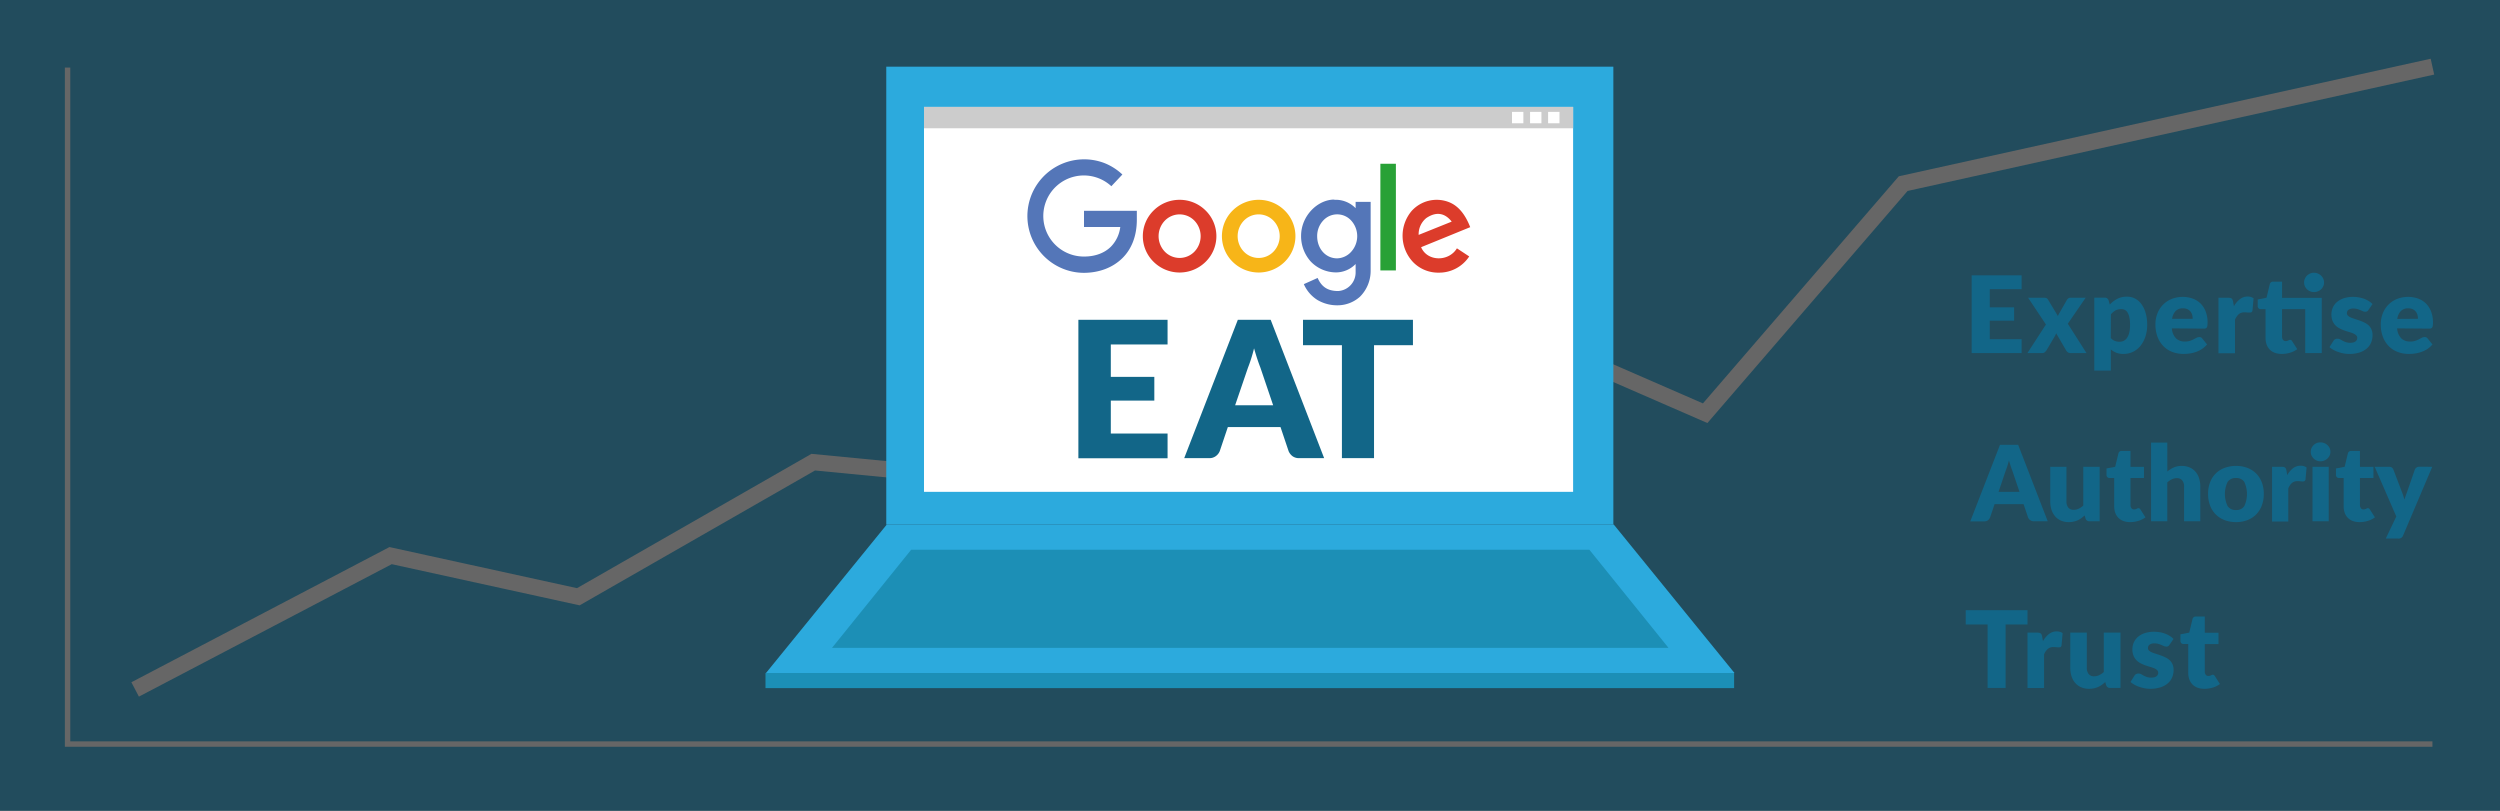 <?xml version="1.0" encoding="UTF-8"?> <svg xmlns="http://www.w3.org/2000/svg" viewBox="0 0 925 300"><rect x="0" y="0" width="925" height="300" fill="#333333" stroke="none"/><defs><style>.cls-1,.cls-8{fill:#126688;}.cls-1{opacity:0.5;}.cls-2,.cls-3{fill:none;stroke:#666;stroke-miterlimit:10;}.cls-2{stroke-width:6px;}.cls-10,.cls-11,.cls-2,.cls-9{fill-rule:evenodd;}.cls-3{stroke-width:2px;}.cls-4{fill:#2caadd;}.cls-5{fill:#fff;}.cls-6{fill:#1c8fb6;}.cls-7{fill:#ccc;}.cls-9{fill:#5476b8;}.cls-10{fill:#dc3c2b;}.cls-11{fill:#f7b518;}.cls-12{fill:#28a136;}</style></defs><title>SEO sfeerbeeld - EAT 925x300</title><g id="bg"><rect class="cls-1" width="925" height="300"></rect></g><g id="afbeelding"><polyline class="cls-2" points="50 255.09 144.52 205.58 213.97 220.8 300.89 171 417.2 182.25 580.96 131.13 630.91 152.89 704.18 67.94 900 24.66"></polyline><polyline class="cls-3" points="25 25 25 275.3 900 275.3"></polyline></g><g id="tekst"><rect class="cls-4" x="327.92" y="24.67" width="269.02" height="169.42"></rect><rect class="cls-5" x="341.88" y="39.56" width="240.17" height="142.42"></rect><polygon class="cls-4" points="328.1 194.09 283.42 249.01 641.76 249.01 597.1 194.09 328.1 194.09"></polygon><polygon class="cls-6" points="337.13 203.4 307.85 239.7 617.34 239.7 588.07 203.4 337.13 203.4"></polygon><rect class="cls-6" x="283.23" y="249.01" width="358.39" height="5.59"></rect><rect class="cls-7" x="341.88" y="39.56" width="240.17" height="7.9"></rect><rect class="cls-5" x="559.44" y="41.4" width="4.21" height="4.21"></rect><rect class="cls-5" x="566.12" y="41.4" width="4.21" height="4.21"></rect><rect class="cls-5" x="572.8" y="41.4" width="4.21" height="4.21"></rect><path class="cls-8" d="M411,127.45v12h16.1v8.78H411v12.19h21v9.14H399V118.32h33v9.13Z"></path><path class="cls-8" d="M489.93,169.51h-9.21a4,4,0,0,1-2.49-.72,4.63,4.63,0,0,1-1.44-1.85l-3-8.92H454.3l-3,8.92a4.28,4.28,0,0,1-1.39,1.78,3.86,3.86,0,0,1-2.48.79h-9.27L458,118.32h12.15Zm-18.87-19.57-4.74-14c-.35-.89-.73-1.94-1.13-3.15s-.79-2.51-1.19-3.91c-.35,1.43-.73,2.75-1.13,4s-.77,2.27-1.12,3.16L457,149.94Z"></path><path class="cls-8" d="M522.79,127.73h-14.4v41.78H496.51V127.73h-14.4v-9.41h40.68Z"></path><path class="cls-9" d="M411.22,68.92a15,15,0,1,0-10.3,26c.78,0-.43,0,.23,0,4.08,0,7.49-1.3,9.84-3.6A12.58,12.58,0,0,0,414.5,84H401.08V78h19.55l0,3c0,.16,0,.25,0,.29h0c0,6.09-2,11-5.48,14.35s-8.32,5.25-14,5.31h-.27c.09,0,.37,0,0,0a21,21,0,1,1,7.74-40.62,21.06,21.06,0,0,1,6.66,4.24l-4.1,4.35Zm-10.3,32Zm19.75-19.66Zm0,0c0-.1,0-.36,0,0Z"></path><path class="cls-10" d="M436.46,73.93a13.61,13.61,0,0,1,9.61,3.95,13.3,13.3,0,0,1,0,19,13.68,13.68,0,0,1-19.23,0,13.3,13.3,0,0,1,0-19,13.62,13.62,0,0,1,9.62-3.95Zm5.5,7.74a7.62,7.62,0,0,0-11,0,8.29,8.29,0,0,0,0,11.42,7.62,7.62,0,0,0,11,0,8.29,8.29,0,0,0,0-11.42Z"></path><path class="cls-11" d="M465.71,73.93a13.65,13.65,0,0,1,9.62,3.95,13.33,13.33,0,0,1,0,19,13.69,13.69,0,0,1-19.24,0,13.33,13.33,0,0,1,0-19,13.65,13.65,0,0,1,9.62-3.95Zm5.5,7.74a7.61,7.61,0,0,0-11,0,8.29,8.29,0,0,0,0,11.42,7.61,7.61,0,0,0,11,0,8.29,8.29,0,0,0,0-11.42Z"></path><path class="cls-9" d="M493.7,73.93a10.29,10.29,0,0,1,7.88,3.1V74.69h5.56v25.62a13.5,13.5,0,0,1-3.95,9.47,12.39,12.39,0,0,1-8.05,3.18,14.38,14.38,0,0,1-7.66-1.95,13,13,0,0,1-5.06-5.88l5.1-2.29c1.44,3.19,3.59,4.84,7.62,4.84a6.88,6.88,0,0,0,6.44-7v-3a10.12,10.12,0,0,1-7.31,3.11,13,13,0,0,1-9.27-4,14.05,14.05,0,0,1-3.6-9.5c0-7.48,6.17-13.45,12.3-13.45ZM500,81.67a7,7,0,0,0-10.48,0,8.39,8.39,0,0,0-2.17,5.71c0,4.52,3.05,8.21,7.41,8.21a7.26,7.26,0,0,0,5.24-2.5,8.6,8.6,0,0,0,0-11.42Z"></path><rect class="cls-12" x="510.74" y="60.59" width="5.74" height="39.47"></rect><path class="cls-10" d="M524.9,86.91,537.13,82c-2.16-2.77-5.29-4.12-9.43-1.3a7.71,7.71,0,0,0-2.8,6.23Zm.91,4.55c2.27,5.39,10.23,5.45,13.25.42l4.55,3a13.3,13.3,0,0,1-11.26,6,12.92,12.92,0,0,1-9.47-3.86,14.19,14.19,0,0,1-.54-19,12.46,12.46,0,0,1,13.51-3.33c3.38,1.22,6.12,4.19,8.13,9.36C537.92,86.52,531.88,89,525.81,91.46Z"></path><path class="cls-8" d="M736.22,107v6.71h9v4.94h-9v6.85H748v5.13H729.51V101.88H748V107Z"></path><path class="cls-8" d="M772,130.64h-5.88a1.67,1.67,0,0,1-1.06-.32,2.41,2.41,0,0,1-.64-.75l-3.65-6.27a5.87,5.87,0,0,1-.24.63,4.83,4.83,0,0,1-.3.55l-3,5.09a3.74,3.74,0,0,1-.65.73,1.37,1.37,0,0,1-1,.34h-5.44L757,120.06l-6.6-9.89h5.89a1.94,1.94,0,0,1,.95.17,1.48,1.48,0,0,1,.55.56l3.65,6.06a6.07,6.07,0,0,1,.29-.7c.12-.23.26-.47.4-.7l2.61-4.56a1.89,1.89,0,0,1,.58-.63,1.29,1.29,0,0,1,.76-.2h5.6l-6.59,9.61Z"></path><path class="cls-8" d="M780.62,112.69a10.7,10.7,0,0,1,2.73-2.1,7.67,7.67,0,0,1,3.64-.82,6.31,6.31,0,0,1,3,.71,6.86,6.86,0,0,1,2.35,2.06,10.19,10.19,0,0,1,1.55,3.28,15.74,15.74,0,0,1,.57,4.42,13.49,13.49,0,0,1-.65,4.26,10.7,10.7,0,0,1-1.79,3.4,8.24,8.24,0,0,1-2.77,2.25,7.92,7.92,0,0,1-3.56.8,7,7,0,0,1-2.68-.45,7.2,7.2,0,0,1-2-1.22v7.85h-6.12v-27h3.79a1.43,1.43,0,0,1,1.5,1Zm.37,12.38a4.05,4.05,0,0,0,1.5,1.07,4.66,4.66,0,0,0,1.7.31,3.63,3.63,0,0,0,1.56-.33A3.21,3.21,0,0,0,787,125a5.69,5.69,0,0,0,.82-1.92,11.9,11.9,0,0,0,.3-2.88,13.17,13.17,0,0,0-.24-2.73,5.79,5.79,0,0,0-.66-1.79,2.48,2.48,0,0,0-1-1,2.85,2.85,0,0,0-1.32-.3,4.55,4.55,0,0,0-2.21.49,6.11,6.11,0,0,0-1.66,1.45Z"></path><path class="cls-8" d="M803.6,121.5a5.69,5.69,0,0,0,1.56,3.72,4.61,4.61,0,0,0,3.25,1.15,5.89,5.89,0,0,0,1.84-.25,9.27,9.27,0,0,0,1.37-.57l1.11-.58a2.26,2.26,0,0,1,1-.25,1.26,1.26,0,0,1,1.11.53l1.77,2.19a9.33,9.33,0,0,1-2,1.77,10.45,10.45,0,0,1-2.25,1.06,12.07,12.07,0,0,1-2.31.54,17,17,0,0,1-2.2.14,11.48,11.48,0,0,1-4-.7,9.21,9.21,0,0,1-3.29-2.08,9.71,9.71,0,0,1-2.23-3.43,12.76,12.76,0,0,1-.82-4.78,10.74,10.74,0,0,1,.7-3.89,9.57,9.57,0,0,1,2-3.22,9.7,9.7,0,0,1,3.18-2.19,11.32,11.32,0,0,1,7.93-.18,8.12,8.12,0,0,1,2.91,1.84,8.32,8.32,0,0,1,1.89,3,10.75,10.75,0,0,1,.68,4,8.45,8.45,0,0,1-.06,1.12,1.88,1.88,0,0,1-.21.69.83.83,0,0,1-.43.36,1.88,1.88,0,0,1-.68.1Zm7.69-3.55a5.66,5.66,0,0,0-.18-1.43,3.55,3.55,0,0,0-.61-1.23,3.3,3.3,0,0,0-1.12-.88,3.87,3.87,0,0,0-1.68-.33,3.67,3.67,0,0,0-2.72,1,5.3,5.3,0,0,0-1.31,2.88Z"></path><path class="cls-8" d="M826.55,113.33a8.7,8.7,0,0,1,2.18-2.61,4.56,4.56,0,0,1,2.84-1,3.68,3.68,0,0,1,2.25.65l-.4,4.5a1,1,0,0,1-.32.6,1.11,1.11,0,0,1-.62.16l-.42,0-.53,0-.56-.06-.53,0a3.07,3.07,0,0,0-2.14.71,5.61,5.61,0,0,0-1.35,2v12.44h-6.12V110.17h3.63a2.77,2.77,0,0,1,.76.08,1.21,1.21,0,0,1,.51.24,1.06,1.06,0,0,1,.32.45,3.92,3.92,0,0,1,.19.67Z"></path><path class="cls-8" d="M859.05,130.64h-6.12V114.39h-8.57v10.17a1.91,1.91,0,0,0,.35,1.17,1.16,1.16,0,0,0,1,.47,2.13,2.13,0,0,0,.56-.07,2.21,2.21,0,0,0,.4-.16l.32-.16a.86.86,0,0,1,.34-.07.77.77,0,0,1,.45.13,1.67,1.67,0,0,1,.34.41l1.86,2.9a8.57,8.57,0,0,1-2.67,1.33,10.49,10.49,0,0,1-3.06.44,7.25,7.25,0,0,1-2.57-.42,5.06,5.06,0,0,1-1.88-1.2,5.19,5.19,0,0,1-1.16-1.89,7.4,7.4,0,0,1-.39-2.47V114.39H836.5a1.09,1.09,0,0,1-1.14-1.2V110.8l3.26-.65,1.2-5a1.22,1.22,0,0,1,1.34-.94h3.2v6h14.69Zm.85-26.1a3.23,3.23,0,0,1-.3,1.38,3.58,3.58,0,0,1-.81,1.14,3.78,3.78,0,0,1-2.64,1,3.65,3.65,0,0,1-1.41-.27,3.9,3.9,0,0,1-1.15-.76,3.53,3.53,0,0,1-1.08-2.52,3.46,3.46,0,0,1,.29-1.39,3.52,3.52,0,0,1,.79-1.15,4.14,4.14,0,0,1,1.15-.77,3.48,3.48,0,0,1,1.41-.28,3.74,3.74,0,0,1,1.45.28,4.2,4.2,0,0,1,1.19.77,3.74,3.74,0,0,1,.81,1.15A3.31,3.31,0,0,1,859.9,104.54Z"></path><path class="cls-8" d="M876.34,114.65a1.61,1.61,0,0,1-.5.53,1.31,1.31,0,0,1-.69.16,2.09,2.09,0,0,1-.86-.19l-.94-.4a10.65,10.65,0,0,0-1.14-.41,5.25,5.25,0,0,0-1.44-.18,3.06,3.06,0,0,0-1.79.44,1.45,1.45,0,0,0-.62,1.23,1.25,1.25,0,0,0,.41,1,3.76,3.76,0,0,0,1.07.66c.45.19,1,.37,1.52.55s1.15.36,1.74.57a16.51,16.51,0,0,1,1.74.74,6.71,6.71,0,0,1,1.52,1,4.7,4.7,0,0,1,1.07,1.51,5.17,5.17,0,0,1,.41,2.14,7.17,7.17,0,0,1-.55,2.8,6,6,0,0,1-1.65,2.21,7.69,7.69,0,0,1-2.71,1.44,12.21,12.21,0,0,1-3.7.51,11.44,11.44,0,0,1-2.09-.19,13.33,13.33,0,0,1-2-.54,10.31,10.31,0,0,1-1.81-.8,7.55,7.55,0,0,1-1.42-1l1.42-2.25a1.79,1.79,0,0,1,.6-.62,1.7,1.7,0,0,1,.94-.23,1.93,1.93,0,0,1,1,.24l.92.51a7.87,7.87,0,0,0,1.15.51,5,5,0,0,0,1.67.24,4.18,4.18,0,0,0,1.2-.15,2.17,2.17,0,0,0,.79-.4,1.72,1.72,0,0,0,.44-.58,1.62,1.62,0,0,0,.14-.65,1.3,1.3,0,0,0-.42-1,3.71,3.71,0,0,0-1.09-.69,13.47,13.47,0,0,0-1.53-.53c-.57-.16-1.15-.35-1.74-.56a14.24,14.24,0,0,1-1.75-.76,6.07,6.07,0,0,1-1.53-1.13,5.26,5.26,0,0,1-1.09-1.66,6.76,6.76,0,0,1,.09-4.87,5.82,5.82,0,0,1,1.51-2.06,7.36,7.36,0,0,1,2.53-1.42,11.16,11.16,0,0,1,3.55-.52,11.51,11.51,0,0,1,2.14.2,11.36,11.36,0,0,1,2,.55,9.55,9.55,0,0,1,1.66.84,7.85,7.85,0,0,1,1.32,1.06Z"></path><path class="cls-8" d="M886.94,121.5a5.8,5.8,0,0,0,1.56,3.72,4.64,4.64,0,0,0,3.26,1.15,5.82,5.82,0,0,0,1.83-.25,8.83,8.83,0,0,0,1.37-.57l1.11-.58a2.33,2.33,0,0,1,1.06-.25,1.25,1.25,0,0,1,1.1.53l1.78,2.19a9.56,9.56,0,0,1-2,1.77,10.75,10.75,0,0,1-2.26,1.06,12.07,12.07,0,0,1-2.31.54,16.89,16.89,0,0,1-2.2.14,11.38,11.38,0,0,1-4-.7,9.17,9.17,0,0,1-3.3-2.08,9.85,9.85,0,0,1-2.23-3.43,12.76,12.76,0,0,1-.82-4.78,10.74,10.74,0,0,1,.7-3.89,9.41,9.41,0,0,1,5.19-5.41,11.35,11.35,0,0,1,7.94-.18,8.16,8.16,0,0,1,2.9,1.84,8.48,8.48,0,0,1,1.9,3,11,11,0,0,1,.68,4,8.45,8.45,0,0,1-.06,1.12,1.7,1.7,0,0,1-.22.69.85.85,0,0,1-.42.36,1.94,1.94,0,0,1-.69.1Zm7.7-3.55a5.25,5.25,0,0,0-.19-1.43,3.38,3.38,0,0,0-.61-1.23,3.21,3.21,0,0,0-1.12-.88,3.86,3.86,0,0,0-1.67-.33,3.69,3.69,0,0,0-2.73,1A5.22,5.22,0,0,0,887,118Z"></path><path class="cls-8" d="M750.18,231.06h-8.1v23.48h-6.67V231.06h-8.09v-5.29h22.86Z"></path><path class="cls-8" d="M755.9,237.22a8.63,8.63,0,0,1,2.18-2.6,4.56,4.56,0,0,1,2.84-1,3.68,3.68,0,0,1,2.25.65l-.4,4.5a1,1,0,0,1-.32.6,1.15,1.15,0,0,1-.63.15,3.34,3.34,0,0,1-.41,0l-.53-.05-.57-.05-.52,0a3.07,3.07,0,0,0-2.14.71,5.48,5.48,0,0,0-1.35,2v12.44h-6.12V234.07h3.63a3.28,3.28,0,0,1,.76.07,1.52,1.52,0,0,1,.51.25,1,1,0,0,1,.32.45,4.7,4.7,0,0,1,.19.67Z"></path><path class="cls-8" d="M784.58,234.07v20.47h-3.79a1.44,1.44,0,0,1-1.5-1l-.35-1.18a12.81,12.81,0,0,1-1.22,1,8,8,0,0,1-1.36.79,8.16,8.16,0,0,1-1.56.52,8.71,8.71,0,0,1-1.82.18,7.12,7.12,0,0,1-3-.58,6.14,6.14,0,0,1-2.19-1.63,7.1,7.1,0,0,1-1.34-2.47,10.2,10.2,0,0,1-.45-3.11v-13h6.12v13a3.55,3.55,0,0,0,.69,2.34,2.47,2.47,0,0,0,2,.83,4.35,4.35,0,0,0,1.89-.42,7.44,7.44,0,0,0,1.7-1.16V234.07Z"></path><path class="cls-8" d="M802.73,238.55a1.63,1.63,0,0,1-.51.53,1.25,1.25,0,0,1-.68.16,2.1,2.1,0,0,1-.87-.19l-.93-.4a10.65,10.65,0,0,0-1.14-.41,5.23,5.23,0,0,0-1.44-.19,3,3,0,0,0-1.79.45,1.43,1.43,0,0,0-.62,1.23,1.25,1.25,0,0,0,.41,1,3.63,3.63,0,0,0,1.07.66,15.56,15.56,0,0,0,1.52.54c.57.17,1.15.37,1.74.58a14.65,14.65,0,0,1,1.74.74,6.71,6.71,0,0,1,1.52,1,4.86,4.86,0,0,1,1.07,1.51,5.15,5.15,0,0,1,.41,2.13,7,7,0,0,1-.56,2.81A6,6,0,0,1,802,252.9a7.78,7.78,0,0,1-2.71,1.44,12.26,12.26,0,0,1-3.7.51,11.29,11.29,0,0,1-2.09-.19,14.75,14.75,0,0,1-2-.54,10.55,10.55,0,0,1-1.8-.8,8,8,0,0,1-1.42-1l1.42-2.25a1.82,1.82,0,0,1,.6-.63,1.77,1.77,0,0,1,.94-.22,2.06,2.06,0,0,1,1,.23l.91.52a8.54,8.54,0,0,0,1.16.51,4.92,4.92,0,0,0,1.67.24,4.18,4.18,0,0,0,1.2-.15,2,2,0,0,0,.79-.41,1.54,1.54,0,0,0,.43-.57,1.49,1.49,0,0,0,.14-.65,1.36,1.36,0,0,0-.41-1,3.7,3.7,0,0,0-1.09-.68,12.91,12.91,0,0,0-1.53-.53c-.57-.17-1.15-.35-1.75-.56a14.79,14.79,0,0,1-1.74-.76,5.89,5.89,0,0,1-1.53-1.13,5.2,5.2,0,0,1-1.09-1.67,6.24,6.24,0,0,1-.41-2.39,6.13,6.13,0,0,1,.5-2.47,5.94,5.94,0,0,1,1.51-2.07,7.41,7.41,0,0,1,2.53-1.41,10.84,10.84,0,0,1,3.55-.52,11.51,11.51,0,0,1,2.14.2,10.75,10.75,0,0,1,2,.55,9.92,9.92,0,0,1,1.66.84,7.39,7.39,0,0,1,1.32,1.06Z"></path><path class="cls-8" d="M815.62,254.85a7.27,7.27,0,0,1-2.58-.42,5,5,0,0,1-3-3.09,7.4,7.4,0,0,1-.39-2.47V238.29h-1.74a1.12,1.12,0,0,1-.81-.31,1.15,1.15,0,0,1-.34-.89V234.7l3.26-.63,1.2-5a1.23,1.23,0,0,1,1.35-.95h3.2v6h5.07v4.18h-5.07v10.17a1.91,1.91,0,0,0,.34,1.17,1.17,1.17,0,0,0,1,.47,2.19,2.19,0,0,0,.56-.07,3,3,0,0,0,.4-.16l.31-.16a.78.78,0,0,1,.35-.07.68.68,0,0,1,.44.13,1.81,1.81,0,0,1,.35.4l1.85,2.91a8.63,8.63,0,0,1-2.66,1.33A10.83,10.83,0,0,1,815.62,254.85Z"></path><path class="cls-8" d="M757.66,192.87h-5.09a2.26,2.26,0,0,1-1.38-.4,2.5,2.5,0,0,1-.8-1l-1.67-4.94H738l-1.68,4.94a2.32,2.32,0,0,1-.76,1,2.17,2.17,0,0,1-1.38.44H729l11-28.33h6.72ZM747.22,182l-2.63-7.76c-.19-.49-.4-1.07-.62-1.74s-.44-1.39-.66-2.17c-.19.79-.4,1.53-.62,2.2s-.43,1.26-.62,1.75L739.46,182Z"></path><path class="cls-8" d="M776.87,172.71v20.16h-3.74a1.41,1.41,0,0,1-1.47-1l-.35-1.16a12.81,12.81,0,0,1-1.21,1,7.32,7.32,0,0,1-2.87,1.28,7.8,7.8,0,0,1-1.79.19,6.93,6.93,0,0,1-2.93-.58,5.92,5.92,0,0,1-2.15-1.6,7.13,7.13,0,0,1-1.32-2.43,10,10,0,0,1-.45-3.07V172.71h6V185.5a3.52,3.52,0,0,0,.68,2.31,2.43,2.43,0,0,0,2,.82,4.22,4.22,0,0,0,1.86-.42,7.34,7.34,0,0,0,1.68-1.14V172.71Z"></path><path class="cls-8" d="M788.16,193.18a7,7,0,0,1-2.53-.42,4.92,4.92,0,0,1-1.85-1.19,5.06,5.06,0,0,1-1.14-1.85,7.2,7.2,0,0,1-.39-2.43V176.87h-1.71a1.16,1.16,0,0,1-.8-.31,1.12,1.12,0,0,1-.33-.88v-2.35l3.21-.62,1.19-4.92a1.19,1.19,0,0,1,1.32-.94h3.15v5.89h5v4.13h-5v10a1.85,1.85,0,0,0,.34,1.15,1.14,1.14,0,0,0,1,.46,2,2,0,0,0,.94-.22l.31-.16a.89.89,0,0,1,.34-.07.72.72,0,0,1,.44.13,1.41,1.41,0,0,1,.34.4l1.83,2.86a8.32,8.32,0,0,1-2.63,1.31A10.44,10.44,0,0,1,788.16,193.18Z"></path><path class="cls-8" d="M801.91,174.47a9.62,9.62,0,0,1,2.36-1.5,7.39,7.39,0,0,1,3-.58,7.12,7.12,0,0,1,2.93.58,6.1,6.1,0,0,1,2.15,1.59,7,7,0,0,1,1.32,2.43,10,10,0,0,1,.44,3.06v12.82h-6V180.05a3.54,3.54,0,0,0-.68-2.3,2.46,2.46,0,0,0-2-.83,4.15,4.15,0,0,0-1.85.42,7.34,7.34,0,0,0-1.68,1.14v14.39h-6V163.76h6Z"></path><path class="cls-8" d="M827.34,172.39a11.59,11.59,0,0,1,4.17.72,9.21,9.21,0,0,1,3.24,2.06,9.35,9.35,0,0,1,2.1,3.26,11.74,11.74,0,0,1,.75,4.31,11.94,11.94,0,0,1-.75,4.34,9.38,9.38,0,0,1-2.1,3.29,9.26,9.26,0,0,1-3.24,2.08,11.59,11.59,0,0,1-4.17.73,11.73,11.73,0,0,1-4.21-.73,9.38,9.38,0,0,1-3.27-2.08,9.29,9.29,0,0,1-2.12-3.29,11.94,11.94,0,0,1-.75-4.34,11.74,11.74,0,0,1,.75-4.31,9,9,0,0,1,5.39-5.32A11.73,11.73,0,0,1,827.34,172.39Zm0,16.32a3.43,3.43,0,0,0,3.06-1.47,10.64,10.64,0,0,0,0-8.92,3.44,3.44,0,0,0-3.06-1.45,3.51,3.51,0,0,0-3.13,1.45,10.45,10.45,0,0,0,0,8.92A3.5,3.5,0,0,0,827.34,188.71Z"></path><path class="cls-8" d="M846.27,175.82a8.43,8.43,0,0,1,2.15-2.57,4.47,4.47,0,0,1,2.79-.93,3.61,3.61,0,0,1,2.22.64l-.39,4.43a1,1,0,0,1-.32.58,1,1,0,0,1-.62.16l-.4,0-.53-.05-.55-.06-.52,0a3.1,3.1,0,0,0-2.11.7,5.58,5.58,0,0,0-1.33,2v12.25h-6V172.71h3.58a3.18,3.18,0,0,1,.75.07,1.24,1.24,0,0,1,.5.25,1.08,1.08,0,0,1,.32.43,4.12,4.12,0,0,1,.18.66Z"></path><path class="cls-8" d="M862.25,167.18a3.24,3.24,0,0,1-.29,1.35,3.29,3.29,0,0,1-.8,1.11,3.87,3.87,0,0,1-1.17.76,3.65,3.65,0,0,1-1.43.28,3.34,3.34,0,0,1-1.38-.28,3.85,3.85,0,0,1-1.14-.76,3.38,3.38,0,0,1-.78-1.11,3.23,3.23,0,0,1-.28-1.35,3.37,3.37,0,0,1,.28-1.38,3.64,3.64,0,0,1,.78-1.12,3.54,3.54,0,0,1,2.52-1,3.83,3.83,0,0,1,1.43.27,3.72,3.72,0,0,1,2,1.88A3.38,3.38,0,0,1,862.25,167.18Zm-.62,5.53v20.16h-6V172.71Z"></path><path class="cls-8" d="M873.06,193.18a7.12,7.12,0,0,1-2.54-.42,5,5,0,0,1-1.84-1.19,5.06,5.06,0,0,1-1.14-1.85,7.2,7.2,0,0,1-.39-2.43V176.87h-1.71a1.16,1.16,0,0,1-.8-.31,1.12,1.12,0,0,1-.33-.88v-2.35l3.21-.62,1.19-4.92a1.19,1.19,0,0,1,1.32-.94h3.15v5.89h5v4.13h-5v10a1.85,1.85,0,0,0,.34,1.15,1.12,1.12,0,0,0,1,.46,2,2,0,0,0,.94-.22l.31-.16a.89.89,0,0,1,.34-.07.72.72,0,0,1,.44.13,1.41,1.41,0,0,1,.34.4l1.83,2.86a8.32,8.32,0,0,1-2.63,1.31A10.44,10.44,0,0,1,873.06,193.18Z"></path><path class="cls-8" d="M899.93,172.71,889.16,198.1a1.72,1.72,0,0,1-1.91,1.16h-4.51l3.89-8.16-8-18.39h5.33A1.67,1.67,0,0,1,885,173a1.86,1.86,0,0,1,.55.73l3.31,8.7a17.07,17.07,0,0,1,.75,2.43c.15-.42.29-.83.43-1.25s.29-.82.45-1.22l3-8.66a1.69,1.69,0,0,1,.62-.74,1.74,1.74,0,0,1,1-.3Z"></path></g></svg> 